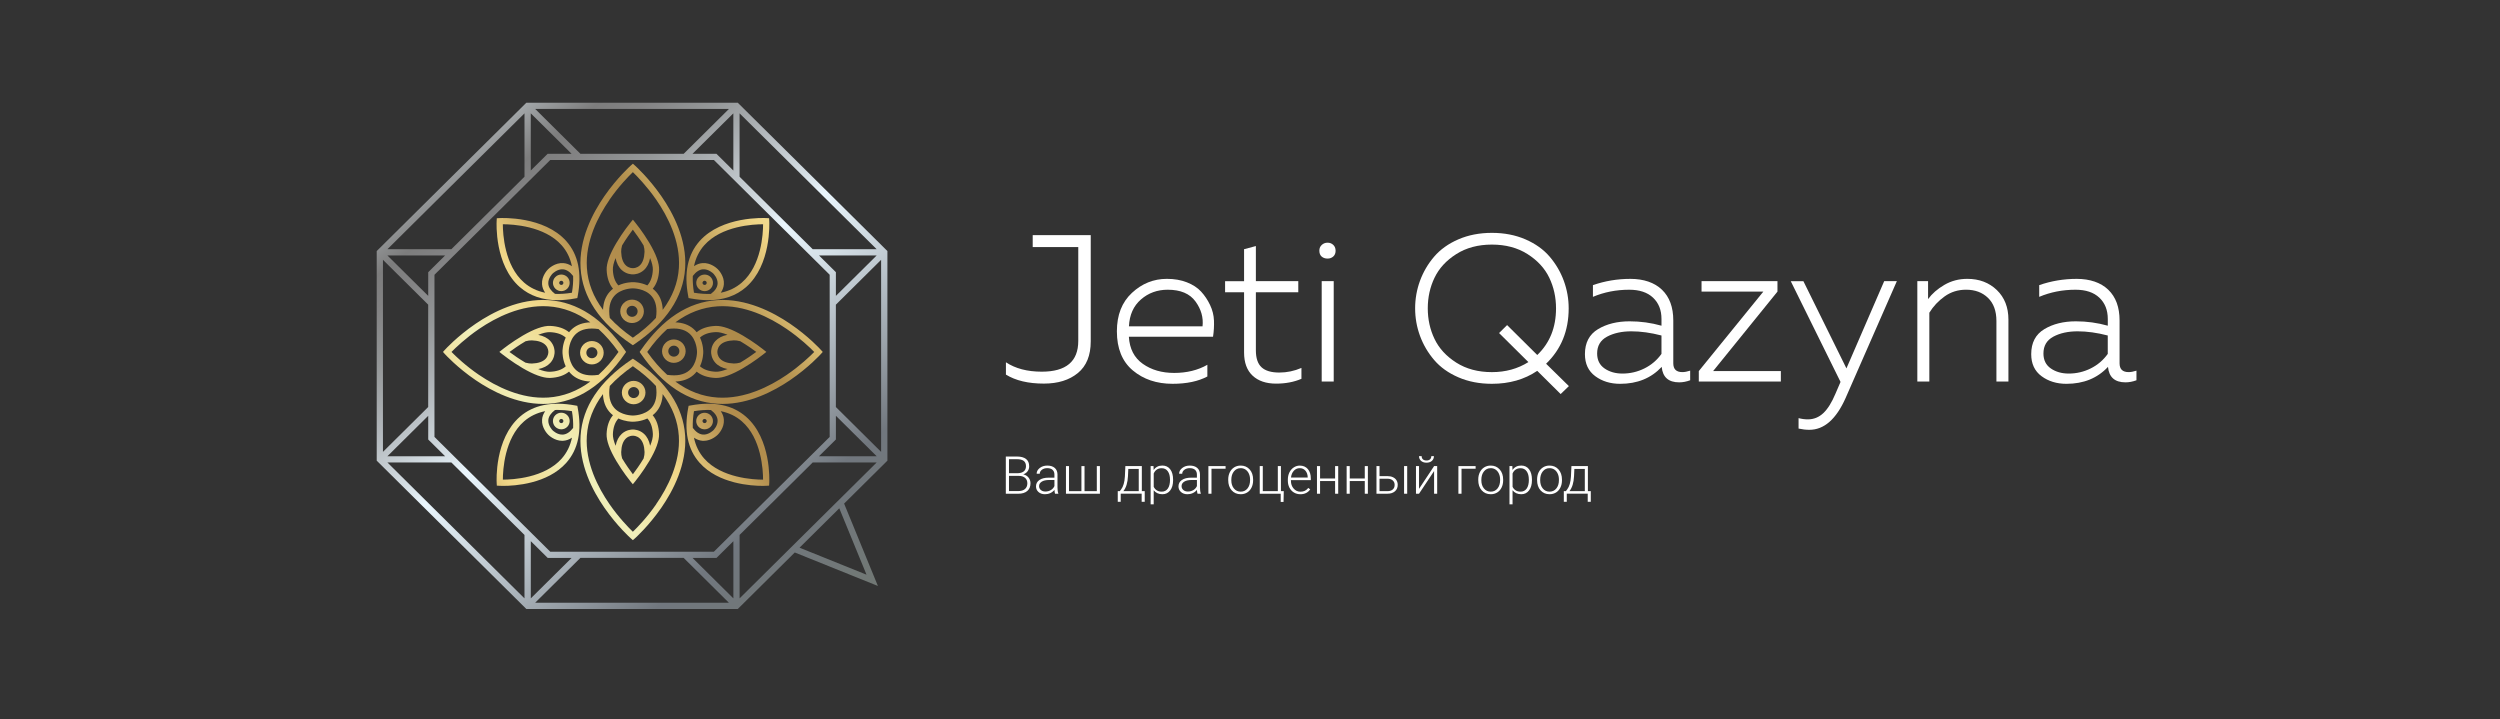 <?xml version="1.0" encoding="UTF-8"?> <svg xmlns="http://www.w3.org/2000/svg" width="146" height="42" viewBox="0 0 146 42" fill="none"><rect x="0" y="0" width="146" height="42" fill="#333333" stroke="none"/> <path d="M60.311 13.733H63.699V19.936C63.699 20.757 63.449 21.375 62.947 21.786C62.446 22.197 61.785 22.402 60.964 22.402C60.053 22.402 59.313 22.227 58.746 21.877V21.157C59.297 21.523 59.995 21.706 60.84 21.706C62.261 21.706 62.971 21.107 62.971 19.911V14.429H60.31V13.733H60.311Z" fill="white"></path> <path d="M65.226 19.35C65.226 18.397 65.519 17.649 66.106 17.103C66.693 16.558 67.372 16.285 68.144 16.285C68.579 16.285 68.97 16.352 69.314 16.487C69.658 16.622 69.936 16.802 70.145 17.03C70.355 17.258 70.529 17.519 70.668 17.812C70.808 18.105 70.884 18.408 70.896 18.721C70.908 19.034 70.89 19.35 70.841 19.667H65.926C65.967 20.367 66.238 20.893 66.74 21.248C67.24 21.602 67.852 21.779 68.575 21.779C69.298 21.779 69.96 21.621 70.51 21.303V21.987C69.976 22.271 69.298 22.414 68.478 22.414C67.55 22.414 66.776 22.153 66.156 21.633C65.536 21.112 65.226 20.35 65.226 19.349V19.35ZM70.228 19.058C70.285 18.545 70.148 18.061 69.815 17.604C69.483 17.148 68.942 16.92 68.195 16.92C67.588 16.92 67.066 17.109 66.632 17.488C66.195 17.867 65.962 18.39 65.93 19.058H70.229H70.228Z" fill="white"></path> <path d="M72.654 14.552L73.343 14.369V16.42H75.82V17.067H73.343V20.461C73.343 20.917 73.454 21.247 73.676 21.451C73.897 21.654 74.243 21.757 74.711 21.757C75.154 21.757 75.585 21.667 76.004 21.487V22.123C75.568 22.31 75.076 22.404 74.526 22.404C73.942 22.404 73.485 22.249 73.153 21.94C72.82 21.63 72.654 21.178 72.654 20.584V17.068H71.545V16.421H72.654V14.553V14.552Z" fill="white"></path> <path d="M78 14.637C78 14.783 77.954 14.898 77.864 14.979C77.773 15.061 77.662 15.101 77.531 15.101C77.392 15.101 77.277 15.062 77.186 14.985C77.096 14.908 77.05 14.791 77.05 14.637C77.05 14.499 77.098 14.387 77.192 14.302C77.286 14.216 77.399 14.173 77.53 14.173C77.661 14.173 77.772 14.215 77.863 14.302C77.953 14.387 77.998 14.499 77.998 14.637H78ZM77.889 22.281H77.187V16.42H77.889V22.281Z" fill="white"></path> <path d="M91.623 22.549L91.142 23.013L89.775 21.657C89.028 22.163 88.144 22.414 87.127 22.414C86.404 22.414 85.751 22.288 85.169 22.035C84.585 21.783 84.114 21.445 83.753 21.022C83.392 20.6 83.117 20.128 82.927 19.613C82.738 19.095 82.644 18.561 82.644 18.007C82.644 17.453 82.738 16.918 82.927 16.401C83.117 15.884 83.391 15.414 83.753 14.991C84.114 14.569 84.587 14.23 85.169 13.978C85.751 13.726 86.405 13.599 87.127 13.599C87.849 13.599 88.503 13.726 89.085 13.978C89.668 14.231 90.141 14.569 90.502 14.991C90.863 15.415 91.138 15.885 91.327 16.401C91.515 16.918 91.611 17.453 91.611 18.007C91.611 19.317 91.171 20.396 90.292 21.242L91.623 22.549ZM83.777 16.218C83.513 16.767 83.382 17.363 83.382 18.007C83.382 18.65 83.513 19.247 83.777 19.796C84.04 20.345 84.463 20.805 85.045 21.176C85.628 21.547 86.322 21.732 87.127 21.732C87.932 21.732 88.634 21.536 89.258 21.146L87.546 19.45L88.015 18.985L89.776 20.732C90.506 20.032 90.872 19.125 90.872 18.009C90.872 17.366 90.741 16.769 90.478 16.22C90.215 15.671 89.792 15.211 89.209 14.84C88.626 14.469 87.932 14.284 87.127 14.284C86.322 14.284 85.629 14.469 85.045 14.84C84.462 15.211 84.039 15.67 83.777 16.22V16.218Z" fill="white"></path> <path d="M97.72 21.218C97.72 21.561 97.896 21.731 98.25 21.731C98.381 21.731 98.533 21.702 98.706 21.646V22.208C98.485 22.289 98.271 22.329 98.065 22.329C97.441 22.329 97.1 22.028 97.043 21.426C96.427 22.085 95.619 22.415 94.617 22.415C94.05 22.415 93.565 22.267 93.164 21.97C92.761 21.673 92.56 21.244 92.56 20.682C92.56 20.015 92.815 19.529 93.323 19.223C93.832 18.917 94.448 18.765 95.171 18.765C95.803 18.765 96.423 18.85 97.031 19.021V18.63C97.031 18.109 96.867 17.694 96.538 17.384C96.21 17.075 95.746 16.92 95.146 16.92C94.391 16.92 93.684 17.059 93.027 17.336V16.652C93.725 16.408 94.456 16.286 95.22 16.286C95.983 16.286 96.622 16.498 97.061 16.922C97.501 17.346 97.72 17.943 97.72 18.716V21.219V21.218ZM93.273 20.644C93.273 21.027 93.418 21.319 93.705 21.517C93.992 21.716 94.341 21.816 94.752 21.816C95.203 21.816 95.631 21.716 96.032 21.517C96.435 21.317 96.767 21.035 97.03 20.668V19.593C96.406 19.431 95.819 19.349 95.269 19.349C94.718 19.349 94.238 19.453 93.852 19.661C93.466 19.869 93.273 20.196 93.273 20.643V20.644Z" fill="white"></path> <path d="M99.37 16.42H103.804V17.03L100.047 21.67H104.002V22.281H99.21V21.67L102.979 17.03H99.37V16.42Z" fill="white"></path> <path d="M107.833 21.511L110.037 16.42H110.776L107.783 23.245C107.232 24.483 106.526 25.101 105.664 25.101C105.467 25.101 105.257 25.077 105.036 25.028V24.418C105.217 24.466 105.397 24.491 105.578 24.491C105.923 24.491 106.225 24.369 106.483 24.125C106.742 23.881 106.977 23.503 107.192 22.989L107.487 22.305L104.58 16.421H105.318L107.831 21.512L107.833 21.511Z" fill="white"></path> <path d="M112.599 17.469C112.829 17.152 113.145 16.875 113.548 16.639C113.95 16.403 114.398 16.285 114.89 16.285C115.588 16.285 116.162 16.504 116.615 16.938C117.066 17.374 117.292 17.95 117.292 18.666V22.28H116.591V18.75C116.591 18.165 116.427 17.713 116.098 17.395C115.769 17.077 115.343 16.919 114.817 16.919C114.349 16.919 113.932 17.049 113.567 17.31C113.201 17.571 112.903 17.889 112.673 18.263V22.28H111.972V16.419H112.599V17.468V17.469Z" fill="white"></path> <path d="M123.783 21.218C123.783 21.561 123.959 21.731 124.313 21.731C124.444 21.731 124.597 21.702 124.769 21.646V22.208C124.548 22.289 124.335 22.329 124.128 22.329C123.504 22.329 123.164 22.028 123.106 21.426C122.491 22.085 121.682 22.415 120.68 22.415C120.113 22.415 119.628 22.267 119.227 21.97C118.824 21.673 118.623 21.244 118.623 20.682C118.623 20.015 118.878 19.529 119.387 19.223C119.895 18.917 120.511 18.765 121.234 18.765C121.866 18.765 122.486 18.85 123.095 19.021V18.63C123.095 18.109 122.93 17.694 122.601 17.384C122.273 17.075 121.809 16.92 121.209 16.92C120.454 16.92 119.747 17.059 119.09 17.336V16.652C119.788 16.408 120.519 16.286 121.283 16.286C122.046 16.286 122.685 16.498 123.124 16.922C123.564 17.346 123.783 17.943 123.783 18.716V21.219V21.218ZM119.337 20.644C119.337 21.027 119.481 21.319 119.768 21.517C120.055 21.716 120.404 21.816 120.815 21.816C121.266 21.816 121.694 21.716 122.095 21.517C122.498 21.317 122.83 21.035 123.093 20.668V19.593C122.469 19.431 121.882 19.349 121.332 19.349C120.781 19.349 120.301 19.453 119.915 19.661C119.529 19.869 119.337 20.196 119.337 20.643V20.644Z" fill="white"></path> <path d="M58.74 28.834V26.661H59.387C59.622 26.661 59.8 26.71 59.922 26.805C60.043 26.901 60.104 27.043 60.104 27.23C60.104 27.343 60.073 27.441 60.011 27.523C59.949 27.606 59.865 27.666 59.758 27.702C59.885 27.73 59.987 27.791 60.065 27.888C60.142 27.985 60.181 28.096 60.181 28.222C60.181 28.414 60.12 28.564 59.995 28.672C59.869 28.78 59.696 28.834 59.473 28.834H58.74ZM58.925 27.636H59.431C59.586 27.632 59.705 27.596 59.79 27.527C59.874 27.457 59.917 27.357 59.917 27.225C59.917 27.085 59.873 26.983 59.785 26.916C59.697 26.85 59.565 26.817 59.387 26.817H58.925V27.637V27.636ZM58.925 27.79V28.678H59.48C59.638 28.678 59.765 28.638 59.858 28.559C59.95 28.48 59.997 28.367 59.997 28.226C59.997 28.092 59.953 27.986 59.864 27.908C59.774 27.83 59.651 27.791 59.495 27.791H58.925V27.79Z" fill="white"></path> <path d="M61.614 28.834C61.597 28.783 61.585 28.707 61.58 28.608C61.517 28.69 61.436 28.752 61.338 28.797C61.24 28.842 61.137 28.863 61.027 28.863C60.871 28.863 60.744 28.82 60.647 28.733C60.551 28.647 60.502 28.537 60.502 28.405C60.502 28.248 60.568 28.124 60.7 28.032C60.832 27.941 61.015 27.895 61.251 27.895H61.578V27.712C61.578 27.596 61.542 27.505 61.47 27.439C61.399 27.373 61.294 27.34 61.157 27.34C61.032 27.34 60.928 27.372 60.845 27.436C60.763 27.5 60.721 27.576 60.721 27.666H60.54C60.54 27.536 60.601 27.425 60.721 27.331C60.841 27.236 60.989 27.19 61.165 27.19C61.342 27.19 61.491 27.235 61.595 27.325C61.7 27.415 61.754 27.541 61.757 27.701V28.465C61.757 28.621 61.774 28.738 61.807 28.816V28.834H61.614ZM61.049 28.705C61.169 28.705 61.276 28.677 61.371 28.619C61.467 28.561 61.536 28.484 61.579 28.387V28.032H61.257C61.077 28.034 60.937 28.066 60.836 28.13C60.734 28.194 60.683 28.28 60.683 28.39C60.683 28.481 60.716 28.555 60.784 28.615C60.852 28.675 60.94 28.705 61.049 28.705Z" fill="white"></path> <path d="M62.43 27.22V28.683H63.155V27.22H63.336V28.683H64.054V27.22H64.235V28.834H62.252V27.22H62.433H62.43Z" fill="white"></path> <path d="M65.395 28.683L65.475 28.58C65.601 28.41 65.674 28.161 65.693 27.834L65.722 27.219H66.683V28.682H66.852V29.306H66.673V28.832H65.45V29.306H65.277V28.682H65.397L65.395 28.683ZM65.603 28.683H66.503V27.386H65.893L65.874 27.806C65.856 28.191 65.766 28.483 65.604 28.683H65.603Z" fill="white"></path> <path d="M68.509 28.043C68.509 28.294 68.453 28.494 68.34 28.641C68.228 28.789 68.076 28.863 67.888 28.863C67.665 28.863 67.495 28.785 67.376 28.631V29.454H67.197V27.219H67.364L67.374 27.447C67.492 27.274 67.661 27.188 67.883 27.188C68.078 27.188 68.231 27.261 68.342 27.408C68.453 27.554 68.509 27.757 68.509 28.017V28.042V28.043ZM68.328 28.011C68.328 27.805 68.285 27.643 68.2 27.523C68.116 27.404 67.996 27.344 67.844 27.344C67.733 27.344 67.639 27.37 67.559 27.423C67.48 27.476 67.419 27.552 67.377 27.653V28.428C67.42 28.52 67.482 28.591 67.562 28.639C67.642 28.688 67.737 28.712 67.846 28.712C67.998 28.712 68.116 28.652 68.201 28.533C68.286 28.414 68.329 28.239 68.329 28.011H68.328Z" fill="white"></path> <path d="M69.936 28.834C69.918 28.783 69.906 28.707 69.901 28.608C69.838 28.69 69.757 28.752 69.659 28.797C69.562 28.842 69.458 28.863 69.349 28.863C69.192 28.863 69.065 28.82 68.969 28.733C68.872 28.647 68.823 28.537 68.823 28.405C68.823 28.248 68.889 28.124 69.021 28.032C69.153 27.941 69.337 27.895 69.573 27.895H69.899V27.712C69.899 27.596 69.863 27.505 69.792 27.439C69.72 27.373 69.615 27.34 69.478 27.34C69.353 27.34 69.25 27.372 69.166 27.436C69.084 27.5 69.042 27.576 69.042 27.666H68.861C68.861 27.536 68.922 27.425 69.042 27.331C69.163 27.236 69.31 27.19 69.487 27.19C69.663 27.19 69.812 27.235 69.917 27.325C70.022 27.415 70.075 27.541 70.079 27.701V28.465C70.079 28.621 70.095 28.738 70.129 28.816V28.834H69.936ZM69.37 28.705C69.49 28.705 69.597 28.677 69.693 28.619C69.788 28.561 69.857 28.484 69.9 28.387V28.032H69.578C69.399 28.034 69.258 28.066 69.157 28.13C69.055 28.194 69.004 28.28 69.004 28.39C69.004 28.481 69.038 28.555 69.106 28.615C69.173 28.675 69.262 28.705 69.37 28.705Z" fill="white"></path> <path d="M71.574 27.374H70.751V28.834H70.57V27.22H71.574V27.374Z" fill="white"></path> <path d="M71.728 28.003C71.728 27.848 71.758 27.707 71.819 27.583C71.88 27.459 71.965 27.363 72.076 27.293C72.187 27.224 72.313 27.189 72.454 27.189C72.671 27.189 72.846 27.265 72.98 27.415C73.115 27.566 73.182 27.765 73.182 28.013V28.051C73.182 28.207 73.152 28.347 73.091 28.472C73.03 28.598 72.945 28.693 72.835 28.762C72.724 28.829 72.599 28.863 72.457 28.863C72.242 28.863 72.067 28.788 71.931 28.638C71.796 28.487 71.728 28.287 71.728 28.039V28.004V28.003ZM71.909 28.052C71.909 28.244 71.96 28.404 72.061 28.527C72.162 28.649 72.294 28.712 72.457 28.712C72.621 28.712 72.752 28.651 72.853 28.527C72.954 28.403 73.004 28.24 73.004 28.037V28.003C73.004 27.88 72.981 27.766 72.935 27.664C72.889 27.561 72.824 27.482 72.741 27.425C72.657 27.368 72.562 27.341 72.455 27.341C72.294 27.341 72.163 27.404 72.062 27.529C71.961 27.654 71.909 27.817 71.909 28.019V28.052Z" fill="white"></path> <path d="M73.566 27.22H73.747V28.683H74.625V27.22H74.806V28.683H74.972L74.959 29.312H74.793V28.833H73.569V27.219L73.566 27.22Z" fill="white"></path> <path d="M75.939 28.863C75.801 28.863 75.676 28.829 75.564 28.762C75.452 28.695 75.365 28.6 75.303 28.48C75.241 28.359 75.21 28.223 75.21 28.073V28.01C75.21 27.855 75.24 27.715 75.301 27.59C75.362 27.466 75.446 27.369 75.554 27.298C75.663 27.227 75.781 27.191 75.907 27.191C76.105 27.191 76.262 27.259 76.377 27.392C76.493 27.526 76.551 27.709 76.551 27.94V28.04H75.39V28.075C75.39 28.258 75.442 28.41 75.549 28.532C75.654 28.653 75.788 28.715 75.948 28.715C76.044 28.715 76.129 28.697 76.202 28.663C76.276 28.628 76.343 28.572 76.404 28.495L76.517 28.58C76.385 28.77 76.192 28.864 75.94 28.864L75.939 28.863ZM75.906 27.341C75.77 27.341 75.656 27.391 75.563 27.489C75.47 27.587 75.414 27.719 75.394 27.886H76.37V27.867C76.366 27.712 76.32 27.586 76.237 27.488C76.152 27.39 76.043 27.341 75.906 27.341Z" fill="white"></path> <path d="M78.151 28.834H77.97V28.093H77.092V28.834H76.911V27.22H77.092V27.944H77.97V27.22H78.151V28.834Z" fill="white"></path> <path d="M79.884 28.834H79.703V28.093H78.825V28.834H78.644V27.22H78.825V27.944H79.703V27.22H79.884V28.834Z" fill="white"></path> <path d="M80.564 27.806H81.034C81.154 27.806 81.26 27.827 81.35 27.87C81.441 27.914 81.51 27.973 81.556 28.05C81.603 28.127 81.627 28.215 81.627 28.317C81.627 28.473 81.573 28.598 81.465 28.692C81.356 28.787 81.211 28.833 81.028 28.833H80.386V27.219H80.564V27.806ZM80.564 27.958V28.683H81.031C81.161 28.683 81.262 28.651 81.336 28.586C81.41 28.521 81.447 28.433 81.447 28.32C81.447 28.208 81.411 28.127 81.34 28.061C81.268 27.994 81.169 27.96 81.046 27.958H80.566H80.564ZM82.18 28.834H81.998V27.22H82.18V28.834Z" fill="white"></path> <path d="M83.751 27.22H83.931V28.834H83.751V27.508L82.871 28.834H82.693V27.22H82.871V28.548L83.751 27.22ZM83.741 26.638C83.741 26.752 83.702 26.844 83.623 26.915C83.544 26.986 83.438 27.021 83.306 27.021C83.174 27.021 83.07 26.986 82.99 26.916C82.911 26.847 82.871 26.753 82.871 26.638H83.025C83.025 26.72 83.05 26.783 83.1 26.827C83.15 26.87 83.219 26.893 83.307 26.893C83.395 26.893 83.465 26.87 83.515 26.824C83.565 26.778 83.588 26.717 83.588 26.638H83.742H83.741Z" fill="white"></path> <path d="M86.176 27.374H85.353V28.834H85.171V27.22H86.176V27.374Z" fill="white"></path> <path d="M86.33 28.003C86.33 27.848 86.36 27.707 86.421 27.583C86.482 27.459 86.567 27.363 86.678 27.293C86.789 27.224 86.915 27.189 87.056 27.189C87.273 27.189 87.448 27.265 87.582 27.415C87.717 27.566 87.784 27.765 87.784 28.013V28.051C87.784 28.207 87.754 28.347 87.693 28.472C87.632 28.598 87.547 28.693 87.437 28.762C87.326 28.829 87.201 28.863 87.059 28.863C86.844 28.863 86.669 28.788 86.533 28.638C86.398 28.487 86.33 28.287 86.33 28.039V28.004V28.003ZM86.511 28.052C86.511 28.244 86.561 28.404 86.663 28.527C86.764 28.649 86.896 28.712 87.059 28.712C87.223 28.712 87.354 28.651 87.455 28.527C87.556 28.403 87.606 28.24 87.606 28.037V28.003C87.606 27.88 87.584 27.766 87.537 27.664C87.491 27.561 87.426 27.482 87.343 27.425C87.26 27.368 87.164 27.341 87.057 27.341C86.896 27.341 86.765 27.404 86.664 27.529C86.563 27.654 86.511 27.817 86.511 28.019V28.052Z" fill="white"></path> <path d="M89.466 28.043C89.466 28.294 89.409 28.494 89.296 28.641C89.184 28.789 89.033 28.863 88.845 28.863C88.622 28.863 88.452 28.785 88.333 28.631V29.454H88.154V27.219H88.321L88.33 27.447C88.448 27.274 88.617 27.188 88.84 27.188C89.034 27.188 89.188 27.261 89.299 27.408C89.409 27.554 89.466 27.757 89.466 28.017V28.042V28.043ZM89.284 28.011C89.284 27.805 89.242 27.643 89.157 27.523C89.072 27.404 88.953 27.344 88.801 27.344C88.69 27.344 88.596 27.37 88.516 27.423C88.436 27.476 88.376 27.552 88.334 27.653V28.428C88.377 28.52 88.439 28.591 88.519 28.639C88.598 28.688 88.694 28.712 88.803 28.712C88.954 28.712 89.072 28.652 89.158 28.533C89.243 28.414 89.286 28.239 89.286 28.011H89.284Z" fill="white"></path> <path d="M89.766 28.003C89.766 27.848 89.795 27.707 89.856 27.583C89.917 27.459 90.003 27.363 90.113 27.293C90.224 27.224 90.35 27.189 90.491 27.189C90.708 27.189 90.883 27.265 91.017 27.415C91.152 27.566 91.219 27.765 91.219 28.013V28.051C91.219 28.207 91.189 28.347 91.128 28.472C91.067 28.598 90.982 28.693 90.872 28.762C90.761 28.829 90.636 28.863 90.495 28.863C90.279 28.863 90.104 28.788 89.968 28.638C89.834 28.487 89.766 28.287 89.766 28.039V28.004V28.003ZM89.947 28.052C89.947 28.244 89.997 28.404 90.098 28.527C90.199 28.649 90.331 28.712 90.495 28.712C90.658 28.712 90.789 28.651 90.89 28.527C90.991 28.403 91.041 28.24 91.041 28.037V28.003C91.041 27.88 91.019 27.766 90.972 27.664C90.926 27.561 90.862 27.482 90.778 27.425C90.695 27.368 90.599 27.341 90.492 27.341C90.331 27.341 90.2 27.404 90.099 27.529C89.998 27.654 89.947 27.817 89.947 28.019V28.052Z" fill="white"></path> <path d="M91.445 28.683L91.525 28.58C91.651 28.41 91.724 28.161 91.743 27.834L91.772 27.219H92.733V28.682H92.902V29.306H92.723V28.832H91.5V29.306H91.327V28.682H91.446L91.445 28.683ZM91.652 28.683H92.553V27.386H91.943L91.924 27.806C91.906 28.191 91.816 28.483 91.654 28.683H91.652Z" fill="white"></path> <path d="M43.14 6.053L43.087 6H30.738L22 14.662V26.902L30.684 35.511L30.738 35.564H43.087L46.415 32.265L51.27 34.221L49.296 29.409L51.771 26.955L51.825 26.902V14.662L43.14 6.053ZM41.691 32.22H32.135L25.373 25.517V16.046L32.135 9.343H41.691L48.453 16.046V25.517L41.691 32.22ZM42.829 31.604V34.945L40.446 32.583H41.843L42.831 31.604H42.829ZM31.985 32.583H33.382L30.999 34.945V31.604L31.986 32.583H31.985ZM25.008 15.896V17.28L22.624 14.918H25.995L25.008 15.897V15.896ZM25.995 26.645H22.624L25.008 24.282V25.667L25.995 26.646V26.645ZM30.997 9.96V6.619L33.38 8.981H31.983L30.995 9.96H30.997ZM41.841 8.981H40.443L42.827 6.619V9.96L41.839 8.981H41.841ZM48.816 25.667V24.282L51.199 26.645H47.828L48.816 25.666V25.667ZM47.828 14.918H51.199L48.816 17.28V15.896L47.828 14.917V14.918ZM47.463 14.555L43.191 10.321V6.619L51.198 14.555H47.462H47.463ZM39.925 8.981H33.896L31.255 6.362H42.57L39.928 8.981H39.925ZM30.63 10.321L26.358 14.555H22.624L30.631 6.619V10.323L30.63 10.321ZM25.006 17.793V23.77L22.364 26.389V15.173L25.006 17.792V17.793ZM26.358 27.007L30.63 31.241V34.945L22.624 27.008H26.361L26.358 27.007ZM33.896 32.581H39.925L42.567 35.2H31.253L33.895 32.581H33.896ZM43.191 31.241L47.463 27.007H51.199L43.193 34.944V31.24L43.191 31.241ZM48.815 23.77V17.793L51.457 15.174V26.39L48.815 23.771V23.77ZM50.603 33.561L46.693 31.985L49.014 29.685L50.604 33.56L50.603 33.561Z" fill="url(#paint0_linear_416_98)"></path> <path d="M36.856 20.091L36.959 20.161L37.063 20.091C38.912 18.836 39.904 17.348 40.012 15.667C40.121 13.998 39.315 12.454 38.621 11.452C37.874 10.376 37.113 9.697 37.081 9.668L36.959 9.561L36.838 9.668C36.806 9.697 36.045 10.376 35.298 11.452C34.603 12.454 33.799 13.998 33.907 15.667C34.015 17.348 35.007 18.836 36.856 20.091ZM36.959 19.722C36.434 19.356 35.984 18.97 35.611 18.566C35.526 18.014 35.612 17.585 35.867 17.291C36.263 16.835 36.95 16.84 36.956 16.84H36.959H36.963C36.97 16.84 37.657 16.835 38.052 17.291C38.307 17.585 38.392 18.014 38.308 18.566C37.935 18.97 37.485 19.356 36.959 19.722ZM37.588 14.336C37.626 14.48 37.644 14.604 37.641 14.705C37.628 15.076 37.533 15.345 37.36 15.505C37.182 15.667 36.977 15.662 36.97 15.66H36.962H36.947C36.939 15.66 36.734 15.667 36.557 15.505C36.383 15.345 36.289 15.076 36.276 14.705C36.272 14.605 36.29 14.48 36.328 14.336C36.557 13.954 36.806 13.611 36.957 13.41C37.108 13.611 37.357 13.954 37.586 14.336H37.588ZM35.95 15.072C36.009 15.373 36.132 15.611 36.317 15.777C36.585 16.018 36.894 16.024 36.958 16.023C36.962 16.023 36.967 16.023 36.971 16.023C37.057 16.023 37.346 16.005 37.599 15.777C37.785 15.611 37.907 15.375 37.966 15.072C38.078 15.346 38.133 15.576 38.126 15.752C38.109 16.147 38 16.454 37.804 16.668C37.4 16.48 37.006 16.477 36.958 16.479C36.911 16.479 36.516 16.479 36.112 16.668C35.915 16.454 35.806 16.147 35.791 15.752C35.784 15.575 35.837 15.346 35.95 15.072ZM35.593 11.666C36.144 10.87 36.715 10.288 36.959 10.053C37.202 10.287 37.769 10.866 38.32 11.659C38.981 12.613 39.748 14.079 39.647 15.646C39.591 16.516 39.274 17.335 38.703 18.095C38.689 17.675 38.563 17.325 38.327 17.055C38.263 16.982 38.193 16.917 38.121 16.861C38.348 16.588 38.473 16.222 38.492 15.769C38.508 15.379 38.315 14.843 37.917 14.175C37.541 13.543 37.12 13.024 37.102 13.003L36.961 12.828L36.819 13.003C36.801 13.024 36.38 13.544 36.004 14.175C35.606 14.843 35.412 15.379 35.429 15.769C35.448 16.222 35.573 16.588 35.8 16.861C35.729 16.917 35.659 16.982 35.594 17.055C35.358 17.326 35.232 17.675 35.218 18.095C34.647 17.336 34.331 16.517 34.275 15.649C34.173 14.085 34.937 12.621 35.597 11.668L35.593 11.666Z" fill="url(#paint1_linear_416_98)"></path> <path d="M36.913 17.498C36.533 17.498 36.223 17.805 36.223 18.181C36.223 18.558 36.533 18.865 36.913 18.865C37.293 18.865 37.603 18.558 37.603 18.181C37.603 17.805 37.293 17.498 36.913 17.498ZM36.913 18.503C36.734 18.503 36.589 18.358 36.589 18.181C36.589 18.004 36.734 17.86 36.913 17.86C37.092 17.86 37.237 18.004 37.237 18.181C37.237 18.358 37.092 18.503 36.913 18.503Z" fill="url(#paint2_linear_416_98)"></path> <path d="M30.364 16.771C30.943 17.276 31.683 17.53 32.57 17.53C32.892 17.53 33.234 17.497 33.593 17.429L33.716 17.407L33.739 17.285C33.991 15.943 33.768 14.866 33.075 14.084C31.767 12.611 29.283 12.731 29.177 12.737L29.013 12.746L29.004 12.908C28.998 13.012 28.875 15.476 30.363 16.773L30.364 16.771ZM33.401 17.095C33.051 17.153 32.721 17.175 32.414 17.163C32.17 16.98 32.038 16.783 32.021 16.577C31.995 16.248 32.268 15.98 32.27 15.979L32.275 15.975C32.275 15.975 32.547 15.702 32.879 15.728C33.087 15.744 33.286 15.874 33.471 16.117C33.483 16.422 33.46 16.749 33.401 17.096V17.095ZM32.801 14.324C33.104 14.665 33.304 15.074 33.401 15.546C33.244 15.438 33.078 15.378 32.901 15.365C32.414 15.33 32.05 15.683 32.013 15.72C31.976 15.756 31.62 16.117 31.655 16.6C31.669 16.775 31.729 16.94 31.838 17.096C31.361 16.998 30.948 16.8 30.605 16.501C29.461 15.506 29.367 13.66 29.366 13.096C29.935 13.096 31.797 13.192 32.801 14.324Z" fill="url(#paint3_linear_416_98)"></path> <path d="M32.781 16.033C32.65 16.033 32.527 16.084 32.435 16.175C32.343 16.267 32.292 16.389 32.292 16.517C32.292 16.646 32.344 16.769 32.435 16.86C32.531 16.954 32.656 17.002 32.781 17.002C32.906 17.002 33.031 16.954 33.126 16.86C33.317 16.671 33.317 16.364 33.126 16.175C33.033 16.083 32.911 16.033 32.781 16.033ZM32.868 16.605C32.82 16.652 32.742 16.652 32.693 16.605C32.669 16.581 32.657 16.551 32.657 16.519C32.657 16.487 32.67 16.455 32.693 16.433C32.715 16.41 32.748 16.397 32.78 16.397C32.812 16.397 32.844 16.41 32.867 16.433C32.914 16.48 32.914 16.558 32.867 16.606L32.868 16.605Z" fill="url(#paint4_linear_416_98)"></path> <path d="M40.214 17.407L40.336 17.429C40.696 17.495 41.038 17.53 41.359 17.53C42.248 17.53 42.986 17.276 43.565 16.772C45.052 15.475 44.93 13.012 44.925 12.907L44.915 12.745L44.752 12.736C44.647 12.73 42.161 12.608 40.853 14.083C40.16 14.865 39.936 15.941 40.19 17.284L40.212 17.406L40.214 17.407ZM40.528 17.095C40.47 16.748 40.447 16.421 40.459 16.116C40.644 15.874 40.843 15.743 41.051 15.727C41.382 15.702 41.652 15.971 41.654 15.973L41.658 15.978C41.658 15.978 41.934 16.248 41.907 16.577C41.891 16.783 41.76 16.981 41.514 17.164C41.207 17.175 40.877 17.153 40.527 17.095H40.528ZM41.128 14.324C42.133 13.191 43.994 13.097 44.564 13.096C44.564 13.66 44.467 15.506 43.325 16.501C42.98 16.801 42.568 17 42.092 17.096C42.2 16.94 42.261 16.775 42.274 16.6C42.31 16.117 41.954 15.756 41.917 15.72C41.88 15.683 41.516 15.33 41.028 15.365C40.852 15.378 40.685 15.439 40.528 15.546C40.627 15.072 40.827 14.664 41.128 14.324Z" fill="url(#paint5_linear_416_98)"></path> <path d="M41.638 16.519C41.638 16.389 41.587 16.267 41.495 16.176C41.402 16.084 41.28 16.035 41.15 16.035C41.02 16.035 40.896 16.085 40.804 16.176C40.614 16.365 40.614 16.672 40.804 16.861C40.9 16.956 41.025 17.003 41.15 17.003C41.275 17.003 41.4 16.956 41.495 16.861C41.588 16.769 41.638 16.648 41.638 16.519ZM41.237 16.605C41.189 16.652 41.11 16.652 41.062 16.605C41.014 16.558 41.014 16.48 41.062 16.431C41.085 16.408 41.116 16.396 41.148 16.396C41.181 16.396 41.213 16.409 41.236 16.431C41.259 16.455 41.271 16.486 41.271 16.518C41.271 16.549 41.258 16.581 41.236 16.604L41.237 16.605Z" fill="url(#paint6_linear_416_98)"></path> <path d="M33.716 23.7L33.593 23.678C32.239 23.427 31.153 23.648 30.364 24.335C28.878 25.632 28.999 28.095 29.005 28.2L29.015 28.362L29.178 28.371C29.194 28.371 29.27 28.376 29.389 28.376C30.033 28.376 31.973 28.267 33.075 27.024C33.768 26.242 33.992 25.165 33.739 23.823L33.716 23.701V23.7ZM32.574 23.94C32.834 23.94 33.111 23.963 33.401 24.012C33.46 24.359 33.483 24.686 33.471 24.991C33.286 25.233 33.087 25.364 32.879 25.38C32.547 25.406 32.277 25.136 32.276 25.134L32.271 25.129C32.271 25.129 31.996 24.858 32.022 24.53C32.039 24.324 32.171 24.126 32.415 23.943C32.468 23.941 32.521 23.94 32.575 23.94H32.574ZM32.802 26.783C31.798 27.916 29.936 28.01 29.367 28.011C29.367 27.447 29.464 25.601 30.606 24.606C30.95 24.307 31.362 24.108 31.839 24.011C31.73 24.166 31.67 24.332 31.657 24.505C31.621 24.988 31.977 25.35 32.014 25.386C32.048 25.422 32.381 25.743 32.833 25.743C32.856 25.743 32.879 25.743 32.902 25.74C33.079 25.727 33.245 25.667 33.403 25.56C33.304 26.032 33.104 26.442 32.802 26.782V26.783Z" fill="url(#paint7_linear_416_98)"></path> <path d="M32.291 24.588C32.291 24.718 32.343 24.839 32.434 24.93C32.527 25.022 32.65 25.072 32.78 25.072C32.91 25.072 33.033 25.021 33.125 24.93C33.316 24.741 33.316 24.434 33.125 24.244C32.934 24.055 32.625 24.055 32.434 24.244C32.341 24.336 32.291 24.458 32.291 24.587V24.588ZM32.693 24.502C32.717 24.478 32.749 24.466 32.78 24.466C32.811 24.466 32.843 24.478 32.867 24.502C32.914 24.549 32.914 24.627 32.867 24.675C32.843 24.699 32.812 24.711 32.78 24.711C32.748 24.711 32.715 24.698 32.693 24.675C32.67 24.653 32.657 24.621 32.657 24.589C32.657 24.557 32.67 24.525 32.693 24.503V24.502Z" fill="url(#paint8_linear_416_98)"></path> <path d="M43.565 24.335C42.777 23.648 41.691 23.426 40.336 23.678L40.214 23.7L40.191 23.822C39.938 25.164 40.161 26.241 40.854 27.023C41.957 28.266 43.898 28.375 44.541 28.375C44.66 28.375 44.735 28.371 44.752 28.37L44.915 28.36L44.925 28.199C44.93 28.095 45.053 25.631 43.565 24.335ZM40.528 24.012C40.878 23.954 41.208 23.932 41.516 23.943C41.76 24.126 41.892 24.324 41.908 24.53C41.935 24.858 41.662 25.127 41.66 25.128L41.655 25.132C41.655 25.132 41.381 25.405 41.051 25.379C40.843 25.363 40.644 25.233 40.459 24.989C40.447 24.685 40.47 24.358 40.528 24.011V24.012ZM41.128 26.783C40.826 26.442 40.626 26.033 40.528 25.561C40.685 25.668 40.852 25.729 41.028 25.742C41.051 25.743 41.075 25.744 41.097 25.744C41.55 25.744 41.882 25.423 41.917 25.387C41.954 25.351 42.31 24.989 42.274 24.507C42.261 24.332 42.2 24.166 42.092 24.011C42.57 24.109 42.982 24.307 43.325 24.606C44.468 25.601 44.562 27.447 44.564 28.011C43.994 28.011 42.133 27.915 41.128 26.783Z" fill="url(#paint9_linear_416_98)"></path> <path d="M40.803 24.931C40.896 25.024 41.019 25.073 41.149 25.073C41.278 25.073 41.402 25.022 41.494 24.931C41.587 24.839 41.637 24.718 41.637 24.589C41.637 24.46 41.586 24.338 41.494 24.247C41.303 24.058 40.994 24.058 40.802 24.247C40.611 24.436 40.611 24.743 40.802 24.931H40.803ZM41.062 24.502C41.086 24.478 41.118 24.466 41.149 24.466C41.18 24.466 41.212 24.478 41.236 24.502C41.259 24.525 41.271 24.556 41.271 24.588C41.271 24.62 41.258 24.652 41.236 24.674C41.212 24.698 41.181 24.709 41.149 24.709C41.116 24.709 41.084 24.697 41.062 24.674C41.014 24.627 41.014 24.549 41.062 24.5V24.502Z" fill="url(#paint10_linear_416_98)"></path> <path d="M37.063 21.015L36.959 20.946L36.856 21.015C35.007 22.27 34.015 23.759 33.907 25.439C33.798 27.109 34.603 28.653 35.298 29.654C36.045 30.731 36.806 31.41 36.838 31.439L36.959 31.546L37.081 31.439C37.113 31.41 37.874 30.731 38.621 29.654C39.315 28.653 40.119 27.109 40.012 25.439C39.904 23.759 38.912 22.27 37.063 21.015ZM36.959 21.385C37.485 21.751 37.935 22.137 38.308 22.541C38.392 23.093 38.306 23.522 38.052 23.816C37.656 24.272 36.969 24.267 36.963 24.267H36.959H36.956C36.949 24.267 36.261 24.272 35.867 23.816C35.612 23.522 35.526 23.093 35.611 22.541C35.984 22.137 36.434 21.751 36.959 21.385ZM36.33 26.771C36.292 26.627 36.274 26.503 36.278 26.402C36.291 26.031 36.385 25.762 36.559 25.602C36.737 25.439 36.941 25.445 36.949 25.446H36.961H36.972C36.975 25.446 37.178 25.438 37.356 25.599C37.533 25.758 37.629 26.029 37.642 26.402C37.645 26.502 37.628 26.627 37.589 26.771C37.361 27.152 37.112 27.496 36.961 27.697C36.809 27.496 36.56 27.152 36.332 26.771H36.33ZM37.968 26.034C37.91 25.733 37.787 25.496 37.601 25.329C37.333 25.089 37.025 25.083 36.961 25.084C36.895 25.083 36.588 25.089 36.32 25.329C36.134 25.496 36.011 25.732 35.953 26.034C35.841 25.761 35.786 25.53 35.793 25.354C35.81 24.96 35.918 24.653 36.115 24.439C36.501 24.619 36.88 24.628 36.952 24.628C36.956 24.628 36.958 24.628 36.961 24.628C37.008 24.628 37.402 24.627 37.806 24.439C38.004 24.653 38.112 24.96 38.128 25.354C38.135 25.531 38.081 25.761 37.968 26.034ZM38.326 29.441C37.775 30.237 37.203 30.819 36.959 31.054C36.715 30.819 36.145 30.237 35.593 29.441C34.934 28.488 34.17 27.024 34.271 25.461C34.328 24.59 34.644 23.773 35.214 23.014C35.229 23.434 35.355 23.784 35.591 24.054C35.655 24.128 35.724 24.192 35.797 24.248C35.569 24.521 35.444 24.887 35.425 25.34C35.41 25.73 35.603 26.266 36.001 26.934C36.377 27.566 36.797 28.085 36.815 28.107L36.957 28.281L37.099 28.107C37.117 28.085 37.537 27.565 37.913 26.934C38.311 26.266 38.505 25.73 38.489 25.34C38.47 24.887 38.345 24.521 38.117 24.248C38.189 24.192 38.259 24.128 38.323 24.054C38.559 23.783 38.685 23.434 38.7 23.014C39.27 23.773 39.587 24.592 39.643 25.461C39.744 27.024 38.981 28.488 38.321 29.441H38.326Z" fill="url(#paint11_linear_416_98)"></path> <path d="M37.006 23.609C37.386 23.609 37.696 23.302 37.696 22.925C37.696 22.549 37.386 22.242 37.006 22.242C36.626 22.242 36.316 22.549 36.316 22.925C36.316 23.302 36.626 23.609 37.006 23.609ZM37.006 22.604C37.184 22.604 37.33 22.748 37.33 22.925C37.33 23.102 37.184 23.247 37.006 23.247C36.827 23.247 36.682 23.102 36.682 22.925C36.682 22.748 36.827 22.604 37.006 22.604Z" fill="url(#paint12_linear_416_98)"></path> <path d="M32.03 23.58C33.725 23.472 35.227 22.489 36.493 20.656L36.564 20.553L36.493 20.451C35.227 18.618 33.725 17.635 32.03 17.527C30.346 17.42 28.788 18.218 27.778 18.906C26.692 19.647 26.007 20.401 25.978 20.433L25.87 20.553L25.978 20.674C26.007 20.706 26.692 21.46 27.778 22.201C28.726 22.846 30.157 23.589 31.722 23.589C31.824 23.589 31.927 23.586 32.03 23.58ZM36.121 20.553C35.752 21.074 35.362 21.52 34.955 21.89C34.397 21.974 33.965 21.889 33.668 21.636C33.208 21.244 33.213 20.563 33.213 20.557V20.553V20.55C33.213 20.543 33.205 19.867 33.666 19.473C33.962 19.219 34.396 19.134 34.955 19.217C35.362 19.587 35.752 20.033 36.121 20.553ZM30.687 19.93C30.832 19.892 30.957 19.875 31.06 19.878C31.434 19.891 31.705 19.984 31.866 20.157C32.03 20.333 32.024 20.536 32.023 20.543V20.551V20.565C32.023 20.574 32.03 20.777 31.866 20.953C31.705 21.125 31.434 21.218 31.06 21.231C30.958 21.235 30.832 21.217 30.687 21.179C30.302 20.953 29.955 20.706 29.753 20.556C29.955 20.406 30.302 20.159 30.687 19.933V19.93ZM32.141 21.19C32.384 20.924 32.39 20.619 32.389 20.555C32.39 20.49 32.384 20.185 32.141 19.919C31.973 19.735 31.735 19.614 31.43 19.556C31.706 19.445 31.939 19.39 32.116 19.398C32.514 19.414 32.824 19.522 33.039 19.716C32.85 20.117 32.847 20.508 32.849 20.555C32.849 20.602 32.85 20.993 33.039 21.393C32.824 21.589 32.514 21.697 32.116 21.712C31.939 21.719 31.706 21.665 31.43 21.554C31.734 21.496 31.972 21.374 32.141 21.19ZM27.994 21.908C27.191 21.362 26.604 20.796 26.367 20.553C26.604 20.311 27.191 19.746 27.994 19.199C28.955 18.546 30.432 17.788 32.009 17.889C32.887 17.945 33.711 18.258 34.477 18.824C34.053 18.838 33.7 18.963 33.428 19.197C33.354 19.261 33.288 19.329 33.232 19.401C32.957 19.176 32.588 19.052 32.13 19.033C31.737 19.017 31.197 19.209 30.522 19.603C29.885 19.976 29.361 20.393 29.34 20.411L29.163 20.551L29.34 20.692C29.361 20.709 29.886 21.126 30.522 21.499C31.172 21.878 31.697 22.071 32.085 22.071C32.101 22.071 32.116 22.071 32.13 22.071C32.588 22.052 32.957 21.928 33.232 21.702C33.288 21.773 33.354 21.843 33.428 21.907C33.702 22.14 34.053 22.266 34.477 22.281C33.711 22.846 32.886 23.16 32.009 23.216C30.432 23.318 28.955 22.559 27.994 21.905V21.908Z" fill="url(#paint13_linear_416_98)"></path> <path d="M34.566 19.916C34.186 19.916 33.877 20.223 33.877 20.599C33.877 20.976 34.186 21.283 34.566 21.283C34.946 21.283 35.256 20.976 35.256 20.599C35.256 20.223 34.946 19.916 34.566 19.916ZM34.566 20.921C34.388 20.921 34.242 20.776 34.242 20.599C34.242 20.422 34.388 20.278 34.566 20.278C34.745 20.278 34.89 20.422 34.89 20.599C34.89 20.776 34.745 20.921 34.566 20.921Z" fill="url(#paint14_linear_416_98)"></path> <path d="M46.141 18.906C45.13 18.218 43.572 17.421 41.888 17.527C40.193 17.635 38.691 18.618 37.425 20.451L37.355 20.553L37.425 20.656C38.691 22.488 40.193 23.472 41.888 23.579C41.992 23.587 42.094 23.589 42.197 23.589C43.762 23.589 45.193 22.846 46.141 22.2C47.227 21.46 47.912 20.706 47.94 20.674L48.049 20.553L47.94 20.433C47.912 20.401 47.227 19.646 46.141 18.906ZM37.798 20.553C38.167 20.033 38.557 19.586 38.964 19.217C39.522 19.133 39.954 19.218 40.251 19.471C40.71 19.863 40.706 20.544 40.706 20.55V20.553V20.557C40.706 20.564 40.714 21.239 40.253 21.634C39.956 21.887 39.523 21.973 38.964 21.89C38.557 21.52 38.167 21.074 37.798 20.553ZM43.232 21.177C43.087 21.215 42.962 21.232 42.859 21.229C42.485 21.216 42.214 21.122 42.053 20.95C41.888 20.774 41.894 20.571 41.895 20.564V20.556V20.541C41.895 20.533 41.888 20.33 42.053 20.154C42.214 19.982 42.485 19.889 42.859 19.876C42.96 19.872 43.085 19.89 43.232 19.928C43.617 20.154 43.963 20.401 44.166 20.551C43.963 20.701 43.617 20.948 43.232 21.174V21.177ZM41.778 19.917C41.535 20.183 41.529 20.488 41.53 20.552C41.529 20.617 41.535 20.922 41.778 21.187C41.946 21.372 42.184 21.493 42.489 21.551C42.212 21.662 41.98 21.716 41.803 21.709C41.405 21.693 41.095 21.585 40.879 21.39C41.069 20.99 41.071 20.599 41.07 20.552C41.07 20.505 41.069 20.114 40.879 19.714C41.095 19.518 41.405 19.41 41.803 19.395C41.98 19.388 42.212 19.442 42.489 19.553C42.185 19.611 41.947 19.733 41.779 19.917H41.778ZM45.932 21.902C44.97 22.557 43.49 23.317 41.91 23.217C41.032 23.162 40.206 22.848 39.441 22.282C39.865 22.268 40.216 22.143 40.49 21.908C40.564 21.844 40.629 21.775 40.685 21.703C40.96 21.929 41.33 22.053 41.787 22.072C41.803 22.072 41.817 22.072 41.832 22.072C42.221 22.072 42.746 21.879 43.395 21.5C44.032 21.127 44.556 20.71 44.578 20.693L44.754 20.552L44.578 20.412C44.556 20.394 44.031 19.977 43.395 19.604C42.721 19.21 42.18 19.018 41.787 19.034C41.33 19.053 40.96 19.177 40.685 19.402C40.629 19.331 40.564 19.262 40.49 19.198C40.216 18.964 39.865 18.839 39.441 18.825C40.206 18.259 41.032 17.945 41.908 17.89C43.486 17.789 44.963 18.546 45.924 19.2C46.727 19.746 47.315 20.312 47.551 20.555C47.315 20.795 46.731 21.357 45.931 21.903L45.932 21.902Z" fill="url(#paint15_linear_416_98)"></path> <path d="M39.352 21.191C39.732 21.191 40.042 20.884 40.042 20.508C40.042 20.131 39.732 19.824 39.352 19.824C38.972 19.824 38.663 20.131 38.663 20.508C38.663 20.884 38.972 21.191 39.352 21.191ZM39.352 20.186C39.531 20.186 39.676 20.331 39.676 20.508C39.676 20.685 39.531 20.829 39.352 20.829C39.174 20.829 39.028 20.685 39.028 20.508C39.028 20.331 39.174 20.186 39.352 20.186Z" fill="url(#paint16_linear_416_98)"></path> <defs> <linearGradient id="paint0_linear_416_98" x1="24.206" y1="4.732" x2="50.157" y2="38.092" gradientUnits="userSpaceOnUse"> <stop stop-color="#EAF6FD"></stop> <stop offset="0.18" stop-color="#7D7D7D"></stop> <stop offset="0.22" stop-color="#838384"></stop> <stop offset="0.28" stop-color="#949798"></stop> <stop offset="0.35" stop-color="#B1B6BA"></stop> <stop offset="0.44" stop-color="#D8E2E8"></stop> <stop offset="0.47" stop-color="#EAF6FD"></stop> <stop offset="0.54" stop-color="#D4DFE6"></stop> <stop offset="0.68" stop-color="#9DA5AC"></stop> <stop offset="0.78" stop-color="#71777E"></stop> <stop offset="1" stop-color="#717871"></stop> </linearGradient> <linearGradient id="paint1_linear_416_98" x1="45.226" y1="8.329" x2="22.498" y2="26.673" gradientUnits="userSpaceOnUse"> <stop stop-color="#F0F0BB"></stop> <stop offset="0.13" stop-color="#F0D687"></stop> <stop offset="0.29" stop-color="#AE8B4A"></stop> <stop offset="0.43" stop-color="#B38E4E"></stop> <stop offset="0.56" stop-color="#F0D687"></stop> <stop offset="0.71" stop-color="#F0F0BB"></stop> <stop offset="0.84" stop-color="#F0D687"></stop> <stop offset="1" stop-color="#8D6D39"></stop> </linearGradient> <linearGradient id="paint2_linear_416_98" x1="46.83" y1="10.317" x2="24.101" y2="28.66" gradientUnits="userSpaceOnUse"> <stop stop-color="#F0F0BB"></stop> <stop offset="0.13" stop-color="#F0D687"></stop> <stop offset="0.29" stop-color="#AE8B4A"></stop> <stop offset="0.43" stop-color="#B38E4E"></stop> <stop offset="0.56" stop-color="#F0D687"></stop> <stop offset="0.71" stop-color="#F0F0BB"></stop> <stop offset="0.84" stop-color="#F0D687"></stop> <stop offset="1" stop-color="#8D6D39"></stop> </linearGradient> <linearGradient id="paint3_linear_416_98" x1="43.138" y1="5.741" x2="20.409" y2="24.085" gradientUnits="userSpaceOnUse"> <stop stop-color="#F0F0BB"></stop> <stop offset="0.13" stop-color="#F0D687"></stop> <stop offset="0.29" stop-color="#AE8B4A"></stop> <stop offset="0.43" stop-color="#B38E4E"></stop> <stop offset="0.56" stop-color="#F0D687"></stop> <stop offset="0.71" stop-color="#F0F0BB"></stop> <stop offset="0.84" stop-color="#F0D687"></stop> <stop offset="1" stop-color="#8D6D39"></stop> </linearGradient> <linearGradient id="paint4_linear_416_98" x1="44.399" y1="7.304" x2="21.671" y2="25.648" gradientUnits="userSpaceOnUse"> <stop stop-color="#F0F0BB"></stop> <stop offset="0.13" stop-color="#F0D687"></stop> <stop offset="0.29" stop-color="#AE8B4A"></stop> <stop offset="0.43" stop-color="#B38E4E"></stop> <stop offset="0.56" stop-color="#F0D687"></stop> <stop offset="0.71" stop-color="#F0F0BB"></stop> <stop offset="0.84" stop-color="#F0D687"></stop> <stop offset="1" stop-color="#8D6D39"></stop> </linearGradient> <linearGradient id="paint5_linear_416_98" x1="47.528" y1="11.182" x2="24.8" y2="29.526" gradientUnits="userSpaceOnUse"> <stop stop-color="#F0F0BB"></stop> <stop offset="0.13" stop-color="#F0D687"></stop> <stop offset="0.29" stop-color="#AE8B4A"></stop> <stop offset="0.43" stop-color="#B38E4E"></stop> <stop offset="0.56" stop-color="#F0D687"></stop> <stop offset="0.71" stop-color="#F0F0BB"></stop> <stop offset="0.84" stop-color="#F0D687"></stop> <stop offset="1" stop-color="#8D6D39"></stop> </linearGradient> <linearGradient id="paint6_linear_416_98" x1="47.665" y1="11.351" x2="24.936" y2="29.694" gradientUnits="userSpaceOnUse"> <stop stop-color="#F0F0BB"></stop> <stop offset="0.13" stop-color="#F0D687"></stop> <stop offset="0.29" stop-color="#AE8B4A"></stop> <stop offset="0.43" stop-color="#B38E4E"></stop> <stop offset="0.56" stop-color="#F0D687"></stop> <stop offset="0.71" stop-color="#F0F0BB"></stop> <stop offset="0.84" stop-color="#F0D687"></stop> <stop offset="1" stop-color="#8D6D39"></stop> </linearGradient> <linearGradient id="paint7_linear_416_98" x1="48.507" y1="12.395" x2="25.778" y2="30.738" gradientUnits="userSpaceOnUse"> <stop stop-color="#F0F0BB"></stop> <stop offset="0.13" stop-color="#F0D687"></stop> <stop offset="0.29" stop-color="#AE8B4A"></stop> <stop offset="0.43" stop-color="#B38E4E"></stop> <stop offset="0.56" stop-color="#F0D687"></stop> <stop offset="0.71" stop-color="#F0F0BB"></stop> <stop offset="0.84" stop-color="#F0D687"></stop> <stop offset="1" stop-color="#8D6D39"></stop> </linearGradient> <linearGradient id="paint8_linear_416_98" x1="48.37" y1="12.226" x2="25.642" y2="30.569" gradientUnits="userSpaceOnUse"> <stop stop-color="#F0F0BB"></stop> <stop offset="0.13" stop-color="#F0D687"></stop> <stop offset="0.29" stop-color="#AE8B4A"></stop> <stop offset="0.43" stop-color="#B38E4E"></stop> <stop offset="0.56" stop-color="#F0D687"></stop> <stop offset="0.71" stop-color="#F0F0BB"></stop> <stop offset="0.84" stop-color="#F0D687"></stop> <stop offset="1" stop-color="#8D6D39"></stop> </linearGradient> <linearGradient id="paint9_linear_416_98" x1="52.898" y1="17.836" x2="30.17" y2="36.179" gradientUnits="userSpaceOnUse"> <stop stop-color="#F0F0BB"></stop> <stop offset="0.13" stop-color="#F0D687"></stop> <stop offset="0.29" stop-color="#AE8B4A"></stop> <stop offset="0.43" stop-color="#B38E4E"></stop> <stop offset="0.56" stop-color="#F0D687"></stop> <stop offset="0.71" stop-color="#F0F0BB"></stop> <stop offset="0.84" stop-color="#F0D687"></stop> <stop offset="1" stop-color="#8D6D39"></stop> </linearGradient> <linearGradient id="paint10_linear_416_98" x1="51.636" y1="16.272" x2="28.907" y2="34.616" gradientUnits="userSpaceOnUse"> <stop stop-color="#F0F0BB"></stop> <stop offset="0.13" stop-color="#F0D687"></stop> <stop offset="0.29" stop-color="#AE8B4A"></stop> <stop offset="0.43" stop-color="#B38E4E"></stop> <stop offset="0.56" stop-color="#F0D687"></stop> <stop offset="0.71" stop-color="#F0F0BB"></stop> <stop offset="0.84" stop-color="#F0D687"></stop> <stop offset="1" stop-color="#8D6D39"></stop> </linearGradient> <linearGradient id="paint11_linear_416_98" x1="50.805" y1="15.243" x2="28.076" y2="33.586" gradientUnits="userSpaceOnUse"> <stop stop-color="#F0F0BB"></stop> <stop offset="0.13" stop-color="#F0D687"></stop> <stop offset="0.29" stop-color="#AE8B4A"></stop> <stop offset="0.43" stop-color="#B38E4E"></stop> <stop offset="0.56" stop-color="#F0D687"></stop> <stop offset="0.71" stop-color="#F0F0BB"></stop> <stop offset="0.84" stop-color="#F0D687"></stop> <stop offset="1" stop-color="#8D6D39"></stop> </linearGradient> <linearGradient id="paint12_linear_416_98" x1="49.201" y1="13.254" x2="26.473" y2="31.598" gradientUnits="userSpaceOnUse"> <stop stop-color="#F0F0BB"></stop> <stop offset="0.13" stop-color="#F0D687"></stop> <stop offset="0.29" stop-color="#AE8B4A"></stop> <stop offset="0.43" stop-color="#B38E4E"></stop> <stop offset="0.56" stop-color="#F0D687"></stop> <stop offset="0.71" stop-color="#F0F0BB"></stop> <stop offset="0.84" stop-color="#F0D687"></stop> <stop offset="1" stop-color="#8D6D39"></stop> </linearGradient> <linearGradient id="paint13_linear_416_98" x1="45.867" y1="9.123" x2="23.137" y2="27.467" gradientUnits="userSpaceOnUse"> <stop stop-color="#F0F0BB"></stop> <stop offset="0.13" stop-color="#F0D687"></stop> <stop offset="0.29" stop-color="#AE8B4A"></stop> <stop offset="0.43" stop-color="#B38E4E"></stop> <stop offset="0.56" stop-color="#F0D687"></stop> <stop offset="0.71" stop-color="#F0F0BB"></stop> <stop offset="0.84" stop-color="#F0D687"></stop> <stop offset="1" stop-color="#8D6D39"></stop> </linearGradient> <linearGradient id="paint14_linear_416_98" x1="47.104" y1="10.657" x2="24.376" y2="29" gradientUnits="userSpaceOnUse"> <stop stop-color="#F0F0BB"></stop> <stop offset="0.13" stop-color="#F0D687"></stop> <stop offset="0.29" stop-color="#AE8B4A"></stop> <stop offset="0.43" stop-color="#B38E4E"></stop> <stop offset="0.56" stop-color="#F0D687"></stop> <stop offset="0.71" stop-color="#F0F0BB"></stop> <stop offset="0.84" stop-color="#F0D687"></stop> <stop offset="1" stop-color="#8D6D39"></stop> </linearGradient> <linearGradient id="paint15_linear_416_98" x1="50.165" y1="14.449" x2="27.436" y2="32.793" gradientUnits="userSpaceOnUse"> <stop stop-color="#F0F0BB"></stop> <stop offset="0.13" stop-color="#F0D687"></stop> <stop offset="0.29" stop-color="#AE8B4A"></stop> <stop offset="0.43" stop-color="#B38E4E"></stop> <stop offset="0.56" stop-color="#F0D687"></stop> <stop offset="0.71" stop-color="#F0F0BB"></stop> <stop offset="0.84" stop-color="#F0D687"></stop> <stop offset="1" stop-color="#8D6D39"></stop> </linearGradient> <linearGradient id="paint16_linear_416_98" x1="48.927" y1="12.916" x2="26.199" y2="31.259" gradientUnits="userSpaceOnUse"> <stop stop-color="#F0F0BB"></stop> <stop offset="0.13" stop-color="#F0D687"></stop> <stop offset="0.29" stop-color="#AE8B4A"></stop> <stop offset="0.43" stop-color="#B38E4E"></stop> <stop offset="0.56" stop-color="#F0D687"></stop> <stop offset="0.71" stop-color="#F0F0BB"></stop> <stop offset="0.84" stop-color="#F0D687"></stop> <stop offset="1" stop-color="#8D6D39"></stop> </linearGradient> </defs> </svg> 